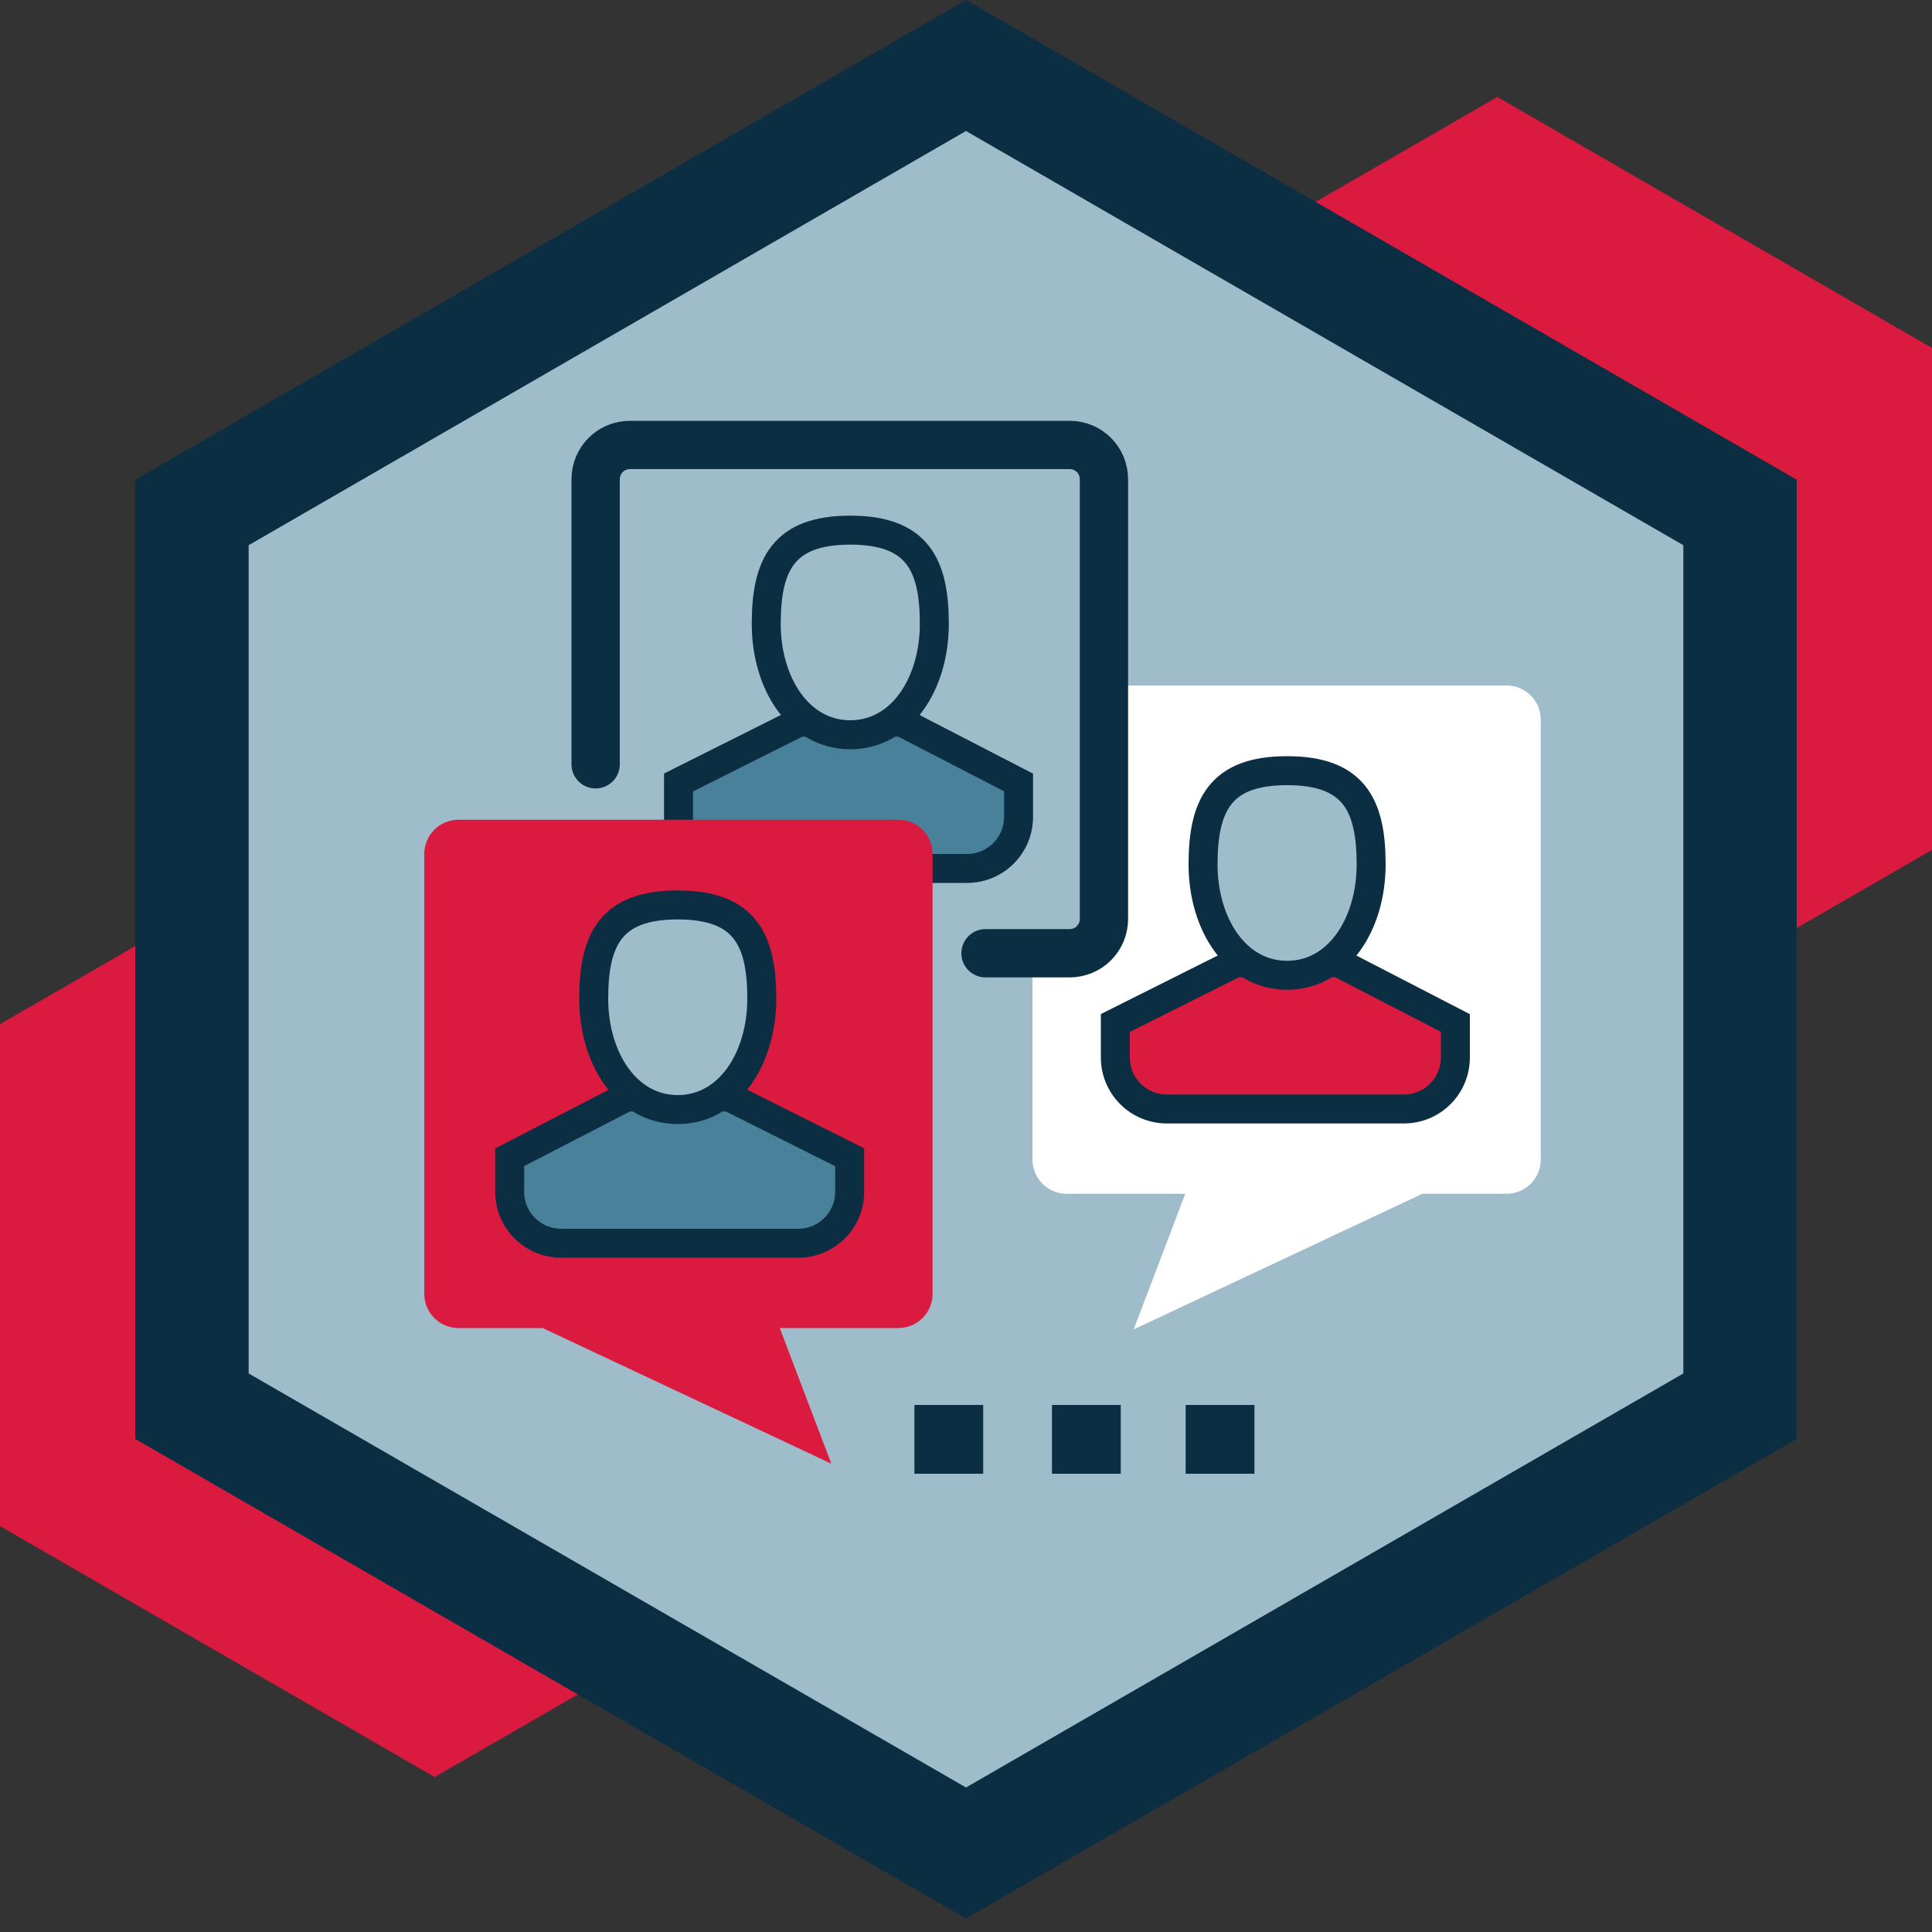 <?xml version="1.0" encoding="UTF-8"?>
<svg xmlns="http://www.w3.org/2000/svg" viewBox="0 0 100 100">
  <rect x="0" y="0" width="100" height="100" fill="#333333" stroke="none"/>
  <defs>
    <style>
      .cls-1, .cls-2, .cls-3 {
        fill: #db1a40;
      }

      .cls-4 {
        fill: #488199;
      }

      .cls-4, .cls-2, .cls-5, .cls-6, .cls-7, .cls-8, .cls-9, .cls-3 {
        fill-rule: evenodd;
      }

      .cls-4, .cls-2, .cls-6, .cls-7 {
        stroke: #0b2e43;
        stroke-miterlimit: 10;
      }

      .cls-4, .cls-2, .cls-7 {
        stroke-width: 1.5px;
      }

      .cls-5 {
        fill: #fff;
      }

      .cls-6 {
        stroke-linecap: round;
        stroke-width: 2.5px;
      }

      .cls-6, .cls-7, .cls-10 {
        fill: #9fbcca;
      }

      .cls-8 {
        fill: #4a829b;
      }

      .cls-11, .cls-9 {
        fill: #0b2e43;
      }
    </style>
  </defs>
  <g id="Hex_Background" data-name="Hex Background">
    <polygon class="cls-1" points="55 18.01 55 43.99 77.5 56.98 100 43.99 100 18.01 77.5 5.02 55 18.01"/>
    <polygon class="cls-1" points="0 53.01 0 78.99 22.5 91.98 45 78.99 45 53.01 22.5 40.02 0 53.01"/>
    <polygon class="cls-11" points="50 99.3 7 74.48 7 24.83 50 0 93 24.83 93 74.48 50 99.3"/>
    <polygon class="cls-10" points="12.87 71.09 50 92.52 87.13 71.09 87.13 28.22 50 6.78 12.87 28.22 12.87 71.09"/>
  </g>
  <g id="Detail">
    <g>
      <g>
        <polygon id="Fill-1889" class="cls-9" points="61.37 76.28 64.93 76.28 64.93 72.72 61.37 72.72 61.37 76.28"/>
        <polygon id="Fill-1890" class="cls-9" points="54.45 76.28 58.01 76.28 58.01 72.72 54.45 72.72 54.45 76.28"/>
        <polygon id="Fill-1891" class="cls-9" points="47.33 76.28 50.89 76.28 50.89 72.72 47.33 72.72 47.33 76.28"/>
      </g>
      <g>
        <path class="cls-5" d="M53.44,37.26v22.75c0,.99.79,1.78,1.78,1.78h6.13s-2.67,7.02-2.67,7.02l14.94-7.02h4.35c.99,0,1.78-.79,1.78-1.78v-22.75c0-.99-.79-1.78-1.78-1.78h-22.75c-.99,0-1.78.79-1.78,1.78Z"/>
        <path id="Fill-1892" class="cls-8" d="M69.29,49.83l6.04,3.12v1.78c0,1.48-1.19,2.67-2.67,2.67h-12.26c-1.48,0-2.67-1.19-2.67-2.67v-1.78s6.23-3.12,6.23-3.12h5.34Z"/>
        <path id="Fill-1892-2" data-name="Fill-1892" class="cls-2" d="M69.29,49.83l6.04,3.12v1.78c0,1.48-1.19,2.67-2.67,2.67h-12.26c-1.48,0-2.67-1.19-2.67-2.67v-1.78s6.23-3.12,6.23-3.12h5.34Z"/>
        <path class="cls-5" d="M62.27,44.74c0-3.07.89-4.85,4.35-4.85,3.46,0,4.35,1.78,4.35,4.85s-1.68,5.74-4.35,5.74-4.35-2.67-4.35-5.74Z"/>
        <path class="cls-7" d="M62.27,44.74c0-3.07.89-4.85,4.35-4.85,3.46,0,4.35,1.78,4.35,4.85s-1.68,5.74-4.35,5.74-4.35-2.67-4.35-5.74Z"/>
      </g>
      <g>
        <path class="cls-6" d="M51.01,49.34h4.35c.99,0,1.78-.79,1.78-1.78v-22.75c0-.99-.79-1.78-1.78-1.78h-22.75c-.99,0-1.78.79-1.78,1.78v14.75"/>
        <path id="Fill-1892-3" data-name="Fill-1892" class="cls-8" d="M46.68,37.38l6.04,3.12v1.78c0,1.48-1.19,2.67-2.67,2.67h-12.26c-1.48,0-2.67-1.19-2.67-2.67v-1.78s6.23-3.12,6.23-3.12h5.34Z"/>
        <path id="Fill-1892-4" data-name="Fill-1892" class="cls-4" d="M46.68,37.38l6.04,3.12v1.78c0,1.48-1.19,2.67-2.67,2.67h-12.26c-1.48,0-2.67-1.19-2.67-2.67v-1.78s6.23-3.12,6.23-3.12h5.34Z"/>
        <path class="cls-5" d="M39.66,32.29c0-3.07.89-4.85,4.35-4.85,3.46,0,4.35,1.78,4.35,4.85s-1.68,5.74-4.35,5.74-4.35-2.67-4.35-5.74Z"/>
        <path class="cls-7" d="M39.66,32.29c0-3.07.89-4.85,4.35-4.85,3.46,0,4.35,1.78,4.35,4.85s-1.68,5.74-4.35,5.74-4.35-2.67-4.35-5.74Z"/>
      </g>
      <g>
        <path class="cls-3" d="M46.49,42.43h-22.75c-.99,0-1.78.79-1.78,1.78v22.75c0,.99.79,1.78,1.78,1.78h4.35l14.94,7.02-2.67-7.02h6.13c.99,0,1.78-.79,1.78-1.78v-22.75c0-.99-.79-1.78-1.78-1.78Z"/>
        <path id="Fill-1892-5" data-name="Fill-1892" class="cls-8" d="M32.42,56.78l-6.04,3.12v1.78c0,1.48,1.19,2.67,2.67,2.67h12.26c1.48,0,2.67-1.19,2.67-2.67v-1.78l-6.23-3.12h-5.34Z"/>
        <path id="Fill-1892-6" data-name="Fill-1892" class="cls-4" d="M32.42,56.78l-6.04,3.12v1.78c0,1.48,1.19,2.67,2.67,2.67h12.26c1.48,0,2.67-1.19,2.67-2.67v-1.78l-6.23-3.12h-5.34Z"/>
        <path class="cls-5" d="M35.08,57.43c-2.67,0-4.35-2.67-4.35-5.74s.89-4.85,4.35-4.85,4.35,1.78,4.35,4.85-1.68,5.74-4.35,5.74Z"/>
        <path class="cls-7" d="M35.08,57.43c-2.67,0-4.35-2.67-4.35-5.74s.89-4.85,4.35-4.85,4.35,1.78,4.35,4.85-1.68,5.74-4.35,5.74Z"/>
      </g>
    </g>
  </g>
</svg>